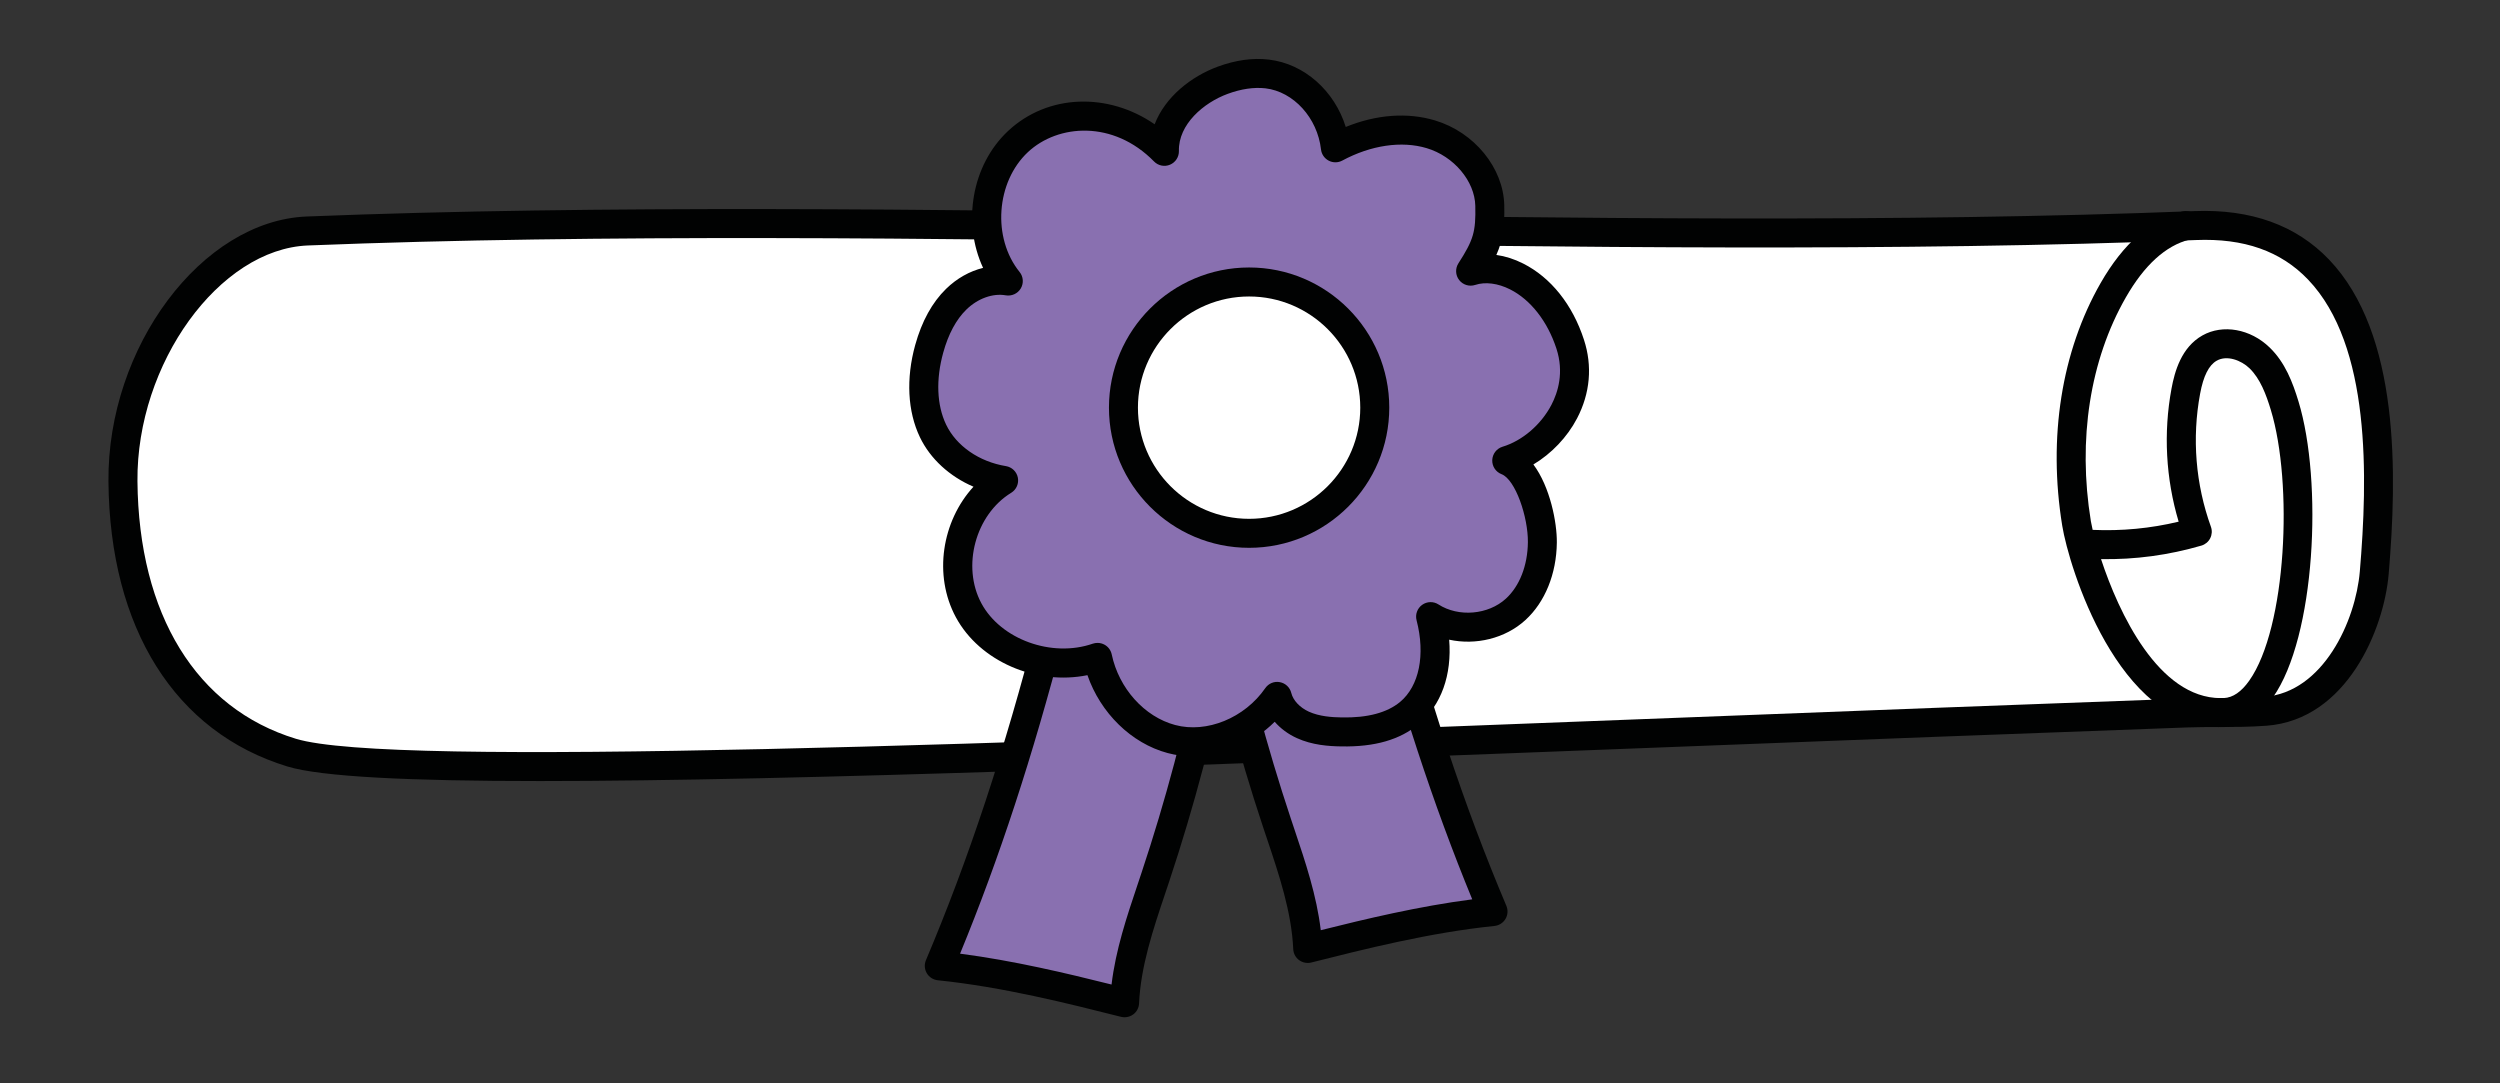 <svg xmlns="http://www.w3.org/2000/svg" xmlns:xlink="http://www.w3.org/1999/xlink" id="Camada_1" x="0px" y="0px" width="150px" height="65px" viewBox="0 0 150 65" xml:space="preserve"><rect x="0" y="0" width="150" height="65" fill="#333333" stroke="none"/><g>	<g>		<path fill="#FFFFFF" d="M18.44,13.858c35.317-1.404,77.952,1.079,113.27-0.325c11.729-0.466,11.384,13.298,10.745,20.83   c-0.271,3.19-2.402,7.998-6.521,8.312c-1.617,0.123-3.137,0.045-4.757,0.104C77.451,44.726,24.683,47.35,17.5,45.158   c-7.091-2.163-10.058-8.865-10.122-16.279C7.313,21.466,12.462,14.096,18.44,13.858z"></path>		<path fill="#010202" d="M32.407,46.863c-7.83,0-13.135-0.255-15.16-0.873C10.5,43.933,6.585,37.698,6.507,28.888   c-0.07-8.07,5.602-15.647,11.898-15.898l0,0c17.682-0.703,37.509-0.429,56.682-0.163c19.151,0.265,38.953,0.539,56.588-0.162   c3.379-0.129,6.093,0.845,8.066,2.908c4.266,4.462,4.086,12.903,3.58,18.865c-0.281,3.325-2.52,8.739-7.321,9.105   c-0.994,0.075-1.956,0.077-2.887,0.079c-0.627,0.001-1.258,0.002-1.903,0.025c-10.191,0.37-20.348,0.764-30.165,1.145   C72.338,45.904,47.612,46.863,32.407,46.863z M18.475,14.728L18.475,14.728c-5.319,0.212-10.29,7.086-10.228,14.145   c0.071,7.999,3.536,13.633,9.508,15.454c5.678,1.731,41.611,0.34,83.223-1.273c9.818-0.381,19.977-0.774,30.169-1.144   c0.666-0.024,1.316-0.026,1.963-0.027c0.94-0.002,1.829-0.004,2.759-0.074c3.528-0.269,5.469-4.559,5.72-7.518   c0.478-5.626,0.675-13.563-3.105-17.516c-1.636-1.711-3.844-2.49-6.738-2.372c-17.682,0.704-37.51,0.428-56.682,0.163   C55.914,14.302,36.11,14.027,18.475,14.728z"></path>	</g>	<g>		<path fill="#8970B0" d="M63.1,37.566c-1.748,6.758-3.804,13.435-6.743,20.384c3.861,0.396,7.666,1.345,11.119,2.216   c0.114-2.593,1.027-5.073,1.847-7.536c1.504-4.522,2.723-9.14,3.647-13.814C70.57,36.745,67.192,35.864,63.1,37.566z"></path>		<path fill="#010202" d="M67.476,61.036c-0.071,0-0.143-0.009-0.213-0.026c-3.174-0.801-7.122-1.797-10.995-2.194   c-0.274-0.028-0.52-0.185-0.659-0.422c-0.141-0.237-0.16-0.528-0.053-0.782c2.565-6.066,4.695-12.505,6.702-20.263   c0.068-0.265,0.256-0.48,0.508-0.585c3.984-1.658,7.811-1.162,10.772,1.393c0.236,0.204,0.346,0.521,0.285,0.827   c-0.929,4.697-2.166,9.38-3.676,13.921l-0.236,0.705c-0.722,2.149-1.468,4.371-1.567,6.596c-0.011,0.261-0.14,0.503-0.349,0.659   C67.843,60.977,67.66,61.036,67.476,61.036z M57.604,57.22c3.207,0.417,6.376,1.173,9.089,1.852   c0.247-2.083,0.917-4.078,1.568-6.016l0.234-0.701c1.433-4.306,2.615-8.743,3.518-13.196c-1.706-1.311-4.409-2.37-8.183-0.946   C61.952,45.413,59.96,51.498,57.604,57.22z"></path>	</g>	<g>		<path fill="#8970B0" d="M82.839,34.309c1.748,6.757,3.805,13.435,6.743,20.384c-3.861,0.396-7.665,1.345-11.118,2.216   c-0.115-2.594-1.028-5.073-1.848-7.537c-1.504-4.521-2.723-9.139-3.646-13.814C75.368,33.487,78.746,32.605,82.839,34.309z"></path>		<path fill="#010202" d="M78.464,57.778c-0.186,0-0.368-0.059-0.52-0.172c-0.21-0.156-0.338-0.398-0.35-0.66   c-0.1-2.227-0.847-4.45-1.569-6.602l-0.234-0.698c-1.511-4.542-2.747-9.225-3.675-13.921c-0.061-0.307,0.048-0.623,0.285-0.827   c2.962-2.556,6.788-3.051,10.771-1.394c0.252,0.105,0.439,0.321,0.509,0.586c2.007,7.758,4.136,14.196,6.702,20.263   c0.106,0.254,0.088,0.544-0.053,0.782c-0.141,0.237-0.386,0.394-0.66,0.422c-3.881,0.397-7.825,1.395-10.994,2.194   C78.606,57.77,78.535,57.778,78.464,57.778z M73.926,35.9c0.901,4.452,2.084,8.89,3.517,13.196l0.232,0.694   c0.651,1.939,1.323,3.937,1.571,6.022c2.709-0.679,5.876-1.435,9.088-1.852c-2.354-5.722-4.348-11.807-6.227-19.008   C78.336,33.53,75.632,34.59,73.926,35.9z"></path>	</g>	<g>		<path fill="#8970B0" d="M90.403,27.64c1.407,0.542,2.155,3.401,2.138,4.908c-0.017,1.482-0.509,3.015-1.602,4.015   c-1.354,1.24-3.56,1.429-5.104,0.436c0.578,2.226,0.259,4.513-1.277,5.789c-1.105,0.919-2.629,1.151-4.065,1.13   c-0.793-0.012-1.603-0.095-2.324-0.424s-1.35-0.938-1.537-1.709c-1.469,2.125-4.11,3.157-6.349,2.558s-3.952-2.631-4.431-4.897   c-2.759,0.962-6.329-0.217-7.735-2.826s-0.429-6.239,2.098-7.79c-1.902-0.308-3.512-1.459-4.235-2.974   c-0.724-1.516-0.675-3.306-0.227-4.924c0.305-1.103,0.803-2.181,1.622-2.979c0.818-0.799,1.995-1.284,3.121-1.085   c-1.935-2.395-1.664-6.272,0.586-8.374c2.249-2.103,6.137-2.109,8.781,0.591c-0.047-1.961,1.65-3.583,3.49-4.263   c0.853-0.315,1.772-0.487,2.676-0.381c2.071,0.243,3.832,2.109,4.095,4.432c1.742-0.937,3.829-1.381,5.725-0.813   c1.895,0.567,3.495,2.297,3.538,4.274c0.037,1.696-0.134,2.359-1.15,3.94c1.945-0.646,4.824,0.843,5.978,4.383   C95.278,23.928,92.847,26.901,90.403,27.64z"></path>		<path fill="#010202" d="M71.597,45.383c-0.519,0-1.035-0.065-1.539-0.2c-2.184-0.585-4.029-2.408-4.812-4.673   c-3.065,0.624-6.461-0.816-7.896-3.479c-1.358-2.52-0.835-5.762,1.059-7.828c-1.427-0.612-2.594-1.671-3.216-2.975   c-0.739-1.547-0.839-3.511-0.28-5.529c0.393-1.419,1.016-2.553,1.854-3.37c0.646-0.63,1.418-1.06,2.218-1.256   c-1.252-2.688-0.7-6.158,1.502-8.217c2.388-2.23,6.011-2.32,8.792-0.399c0.63-1.645,2.199-2.872,3.772-3.453   c1.077-0.398,2.112-0.544,3.079-0.429c2.14,0.252,3.941,1.881,4.615,4.042c1.83-0.746,3.697-0.889,5.352-0.393   c2.36,0.706,4.109,2.847,4.159,5.089c0.028,1.287-0.072,2.082-0.475,2.983c0.534,0.074,1.077,0.247,1.607,0.515   c1.668,0.843,2.965,2.467,3.65,4.574c0.516,1.58,0.372,3.209-0.413,4.714c-0.594,1.137-1.54,2.121-2.622,2.769   c1.003,1.341,1.421,3.486,1.407,4.689c-0.021,1.876-0.708,3.569-1.885,4.646c-1.214,1.111-2.981,1.525-4.574,1.178   c0.171,2.11-0.475,3.942-1.838,5.074c-1.113,0.926-2.621,1.367-4.636,1.33c-0.757-0.011-1.744-0.078-2.671-0.501   c-0.522-0.238-0.975-0.576-1.324-0.977C75.152,44.627,73.364,45.382,71.597,45.383z M65.852,38.574   c0.148,0,0.296,0.038,0.428,0.112c0.217,0.123,0.372,0.333,0.423,0.578c0.431,2.04,1.96,3.743,3.805,4.236   c1.896,0.51,4.171-0.422,5.408-2.211c0.195-0.282,0.536-0.426,0.874-0.36c0.337,0.062,0.605,0.316,0.687,0.649   c0.109,0.445,0.512,0.876,1.053,1.122c0.635,0.289,1.39,0.337,1.977,0.346c1.558,0.031,2.728-0.29,3.497-0.929   c1.149-0.955,1.528-2.833,0.99-4.9c-0.09-0.347,0.042-0.714,0.332-0.924c0.291-0.21,0.68-0.221,0.98-0.027   c1.211,0.777,2.987,0.624,4.047-0.346c0.823-0.753,1.304-1.986,1.32-3.383c0.017-1.512-0.747-3.766-1.582-4.087   c-0.347-0.134-0.57-0.474-0.556-0.845c0.014-0.371,0.262-0.693,0.617-0.801c1.186-0.357,2.31-1.32,2.933-2.512   c0.393-0.753,0.765-1.949,0.302-3.369c-0.534-1.64-1.548-2.938-2.781-3.56c-0.731-0.369-1.494-0.466-2.095-0.267   c-0.35,0.115-0.735-0.002-0.961-0.293c-0.227-0.291-0.244-0.693-0.045-1.004c0.904-1.407,1.046-1.891,1.013-3.45   c-0.033-1.484-1.288-2.973-2.919-3.46c-1.5-0.45-3.346-0.179-5.063,0.746c-0.255,0.137-0.561,0.138-0.815,0.004   c-0.256-0.134-0.429-0.386-0.461-0.672c-0.214-1.893-1.646-3.469-3.332-3.667c-0.689-0.077-1.455,0.032-2.273,0.334   c-1.434,0.528-2.959,1.826-2.921,3.426c0.008,0.356-0.203,0.683-0.532,0.821c-0.329,0.141-0.71,0.063-0.959-0.192   c-2.444-2.495-5.766-2.246-7.567-0.563c-1.916,1.791-2.151,5.151-0.502,7.191c0.229,0.282,0.257,0.676,0.073,0.988   s-0.545,0.475-0.9,0.415c-0.779-0.138-1.684,0.189-2.363,0.852c-0.614,0.599-1.082,1.47-1.391,2.588   c-0.447,1.615-0.386,3.147,0.173,4.316c0.609,1.277,1.985,2.231,3.59,2.491c0.358,0.058,0.645,0.334,0.715,0.69   c0.07,0.357-0.089,0.72-0.399,0.91c-2.147,1.316-2.982,4.418-1.787,6.635c1.168,2.167,4.228,3.272,6.683,2.418   C65.657,38.59,65.755,38.574,65.852,38.574z"></path>	</g>	<g>		<circle fill="#FFFFFF" cx="74.947" cy="24.459" r="7.54"></circle>		<path fill="#010202" d="M74.946,32.869c-4.637,0-8.409-3.772-8.409-8.41c0-4.637,3.772-8.41,8.409-8.41   c4.638,0,8.41,3.773,8.41,8.41C83.356,29.097,79.584,32.869,74.946,32.869z M74.946,17.789c-3.678,0-6.67,2.992-6.67,6.67   s2.992,6.67,6.67,6.67s6.67-2.992,6.67-6.67S78.624,17.789,74.946,17.789z"></path>	</g>	<g>		<path fill="#010202" d="M133.242,43.626c-6.191,0.002-9.111-9.647-9.507-12.076c-0.863-5.295-0.044-10.469,2.304-14.57   c1.353-2.363,2.999-3.808,4.893-4.289c0.468-0.118,0.939,0.163,1.059,0.628c0.118,0.466-0.163,0.939-0.629,1.059   c-1.419,0.36-2.702,1.527-3.813,3.468c-2.15,3.756-2.895,8.524-2.097,13.425c0.021,0.132,0.058,0.309,0.107,0.521   c1.743,0.078,3.473-0.087,5.16-0.492c-0.772-2.586-0.921-5.331-0.427-7.992c0.19-1.023,0.589-2.466,1.852-3.181   c1.222-0.691,2.882-0.396,4.034,0.722c0.931,0.9,1.383,2.091,1.733,3.243c1.462,4.8,1.029,14.122-1.54,17.757   c-0.992,1.404-2.104,1.739-2.861,1.772C133.42,43.625,133.33,43.626,133.242,43.626z M126.062,33.547   c1.059,3.217,3.446,8.339,7.188,8.34c0.061,0,0.121-0.002,0.184-0.004c0.537-0.024,1.048-0.374,1.518-1.04   c2.248-3.179,2.637-11.847,1.298-16.246c-0.282-0.928-0.634-1.873-1.28-2.5c-0.496-0.48-1.354-0.805-1.966-0.456   c-0.474,0.268-0.8,0.916-0.998,1.983c-0.496,2.669-0.271,5.43,0.649,7.983c0.082,0.227,0.065,0.477-0.043,0.689   c-0.108,0.215-0.302,0.374-0.532,0.441C130.12,33.309,128.106,33.582,126.062,33.547z"></path>	</g></g></svg>